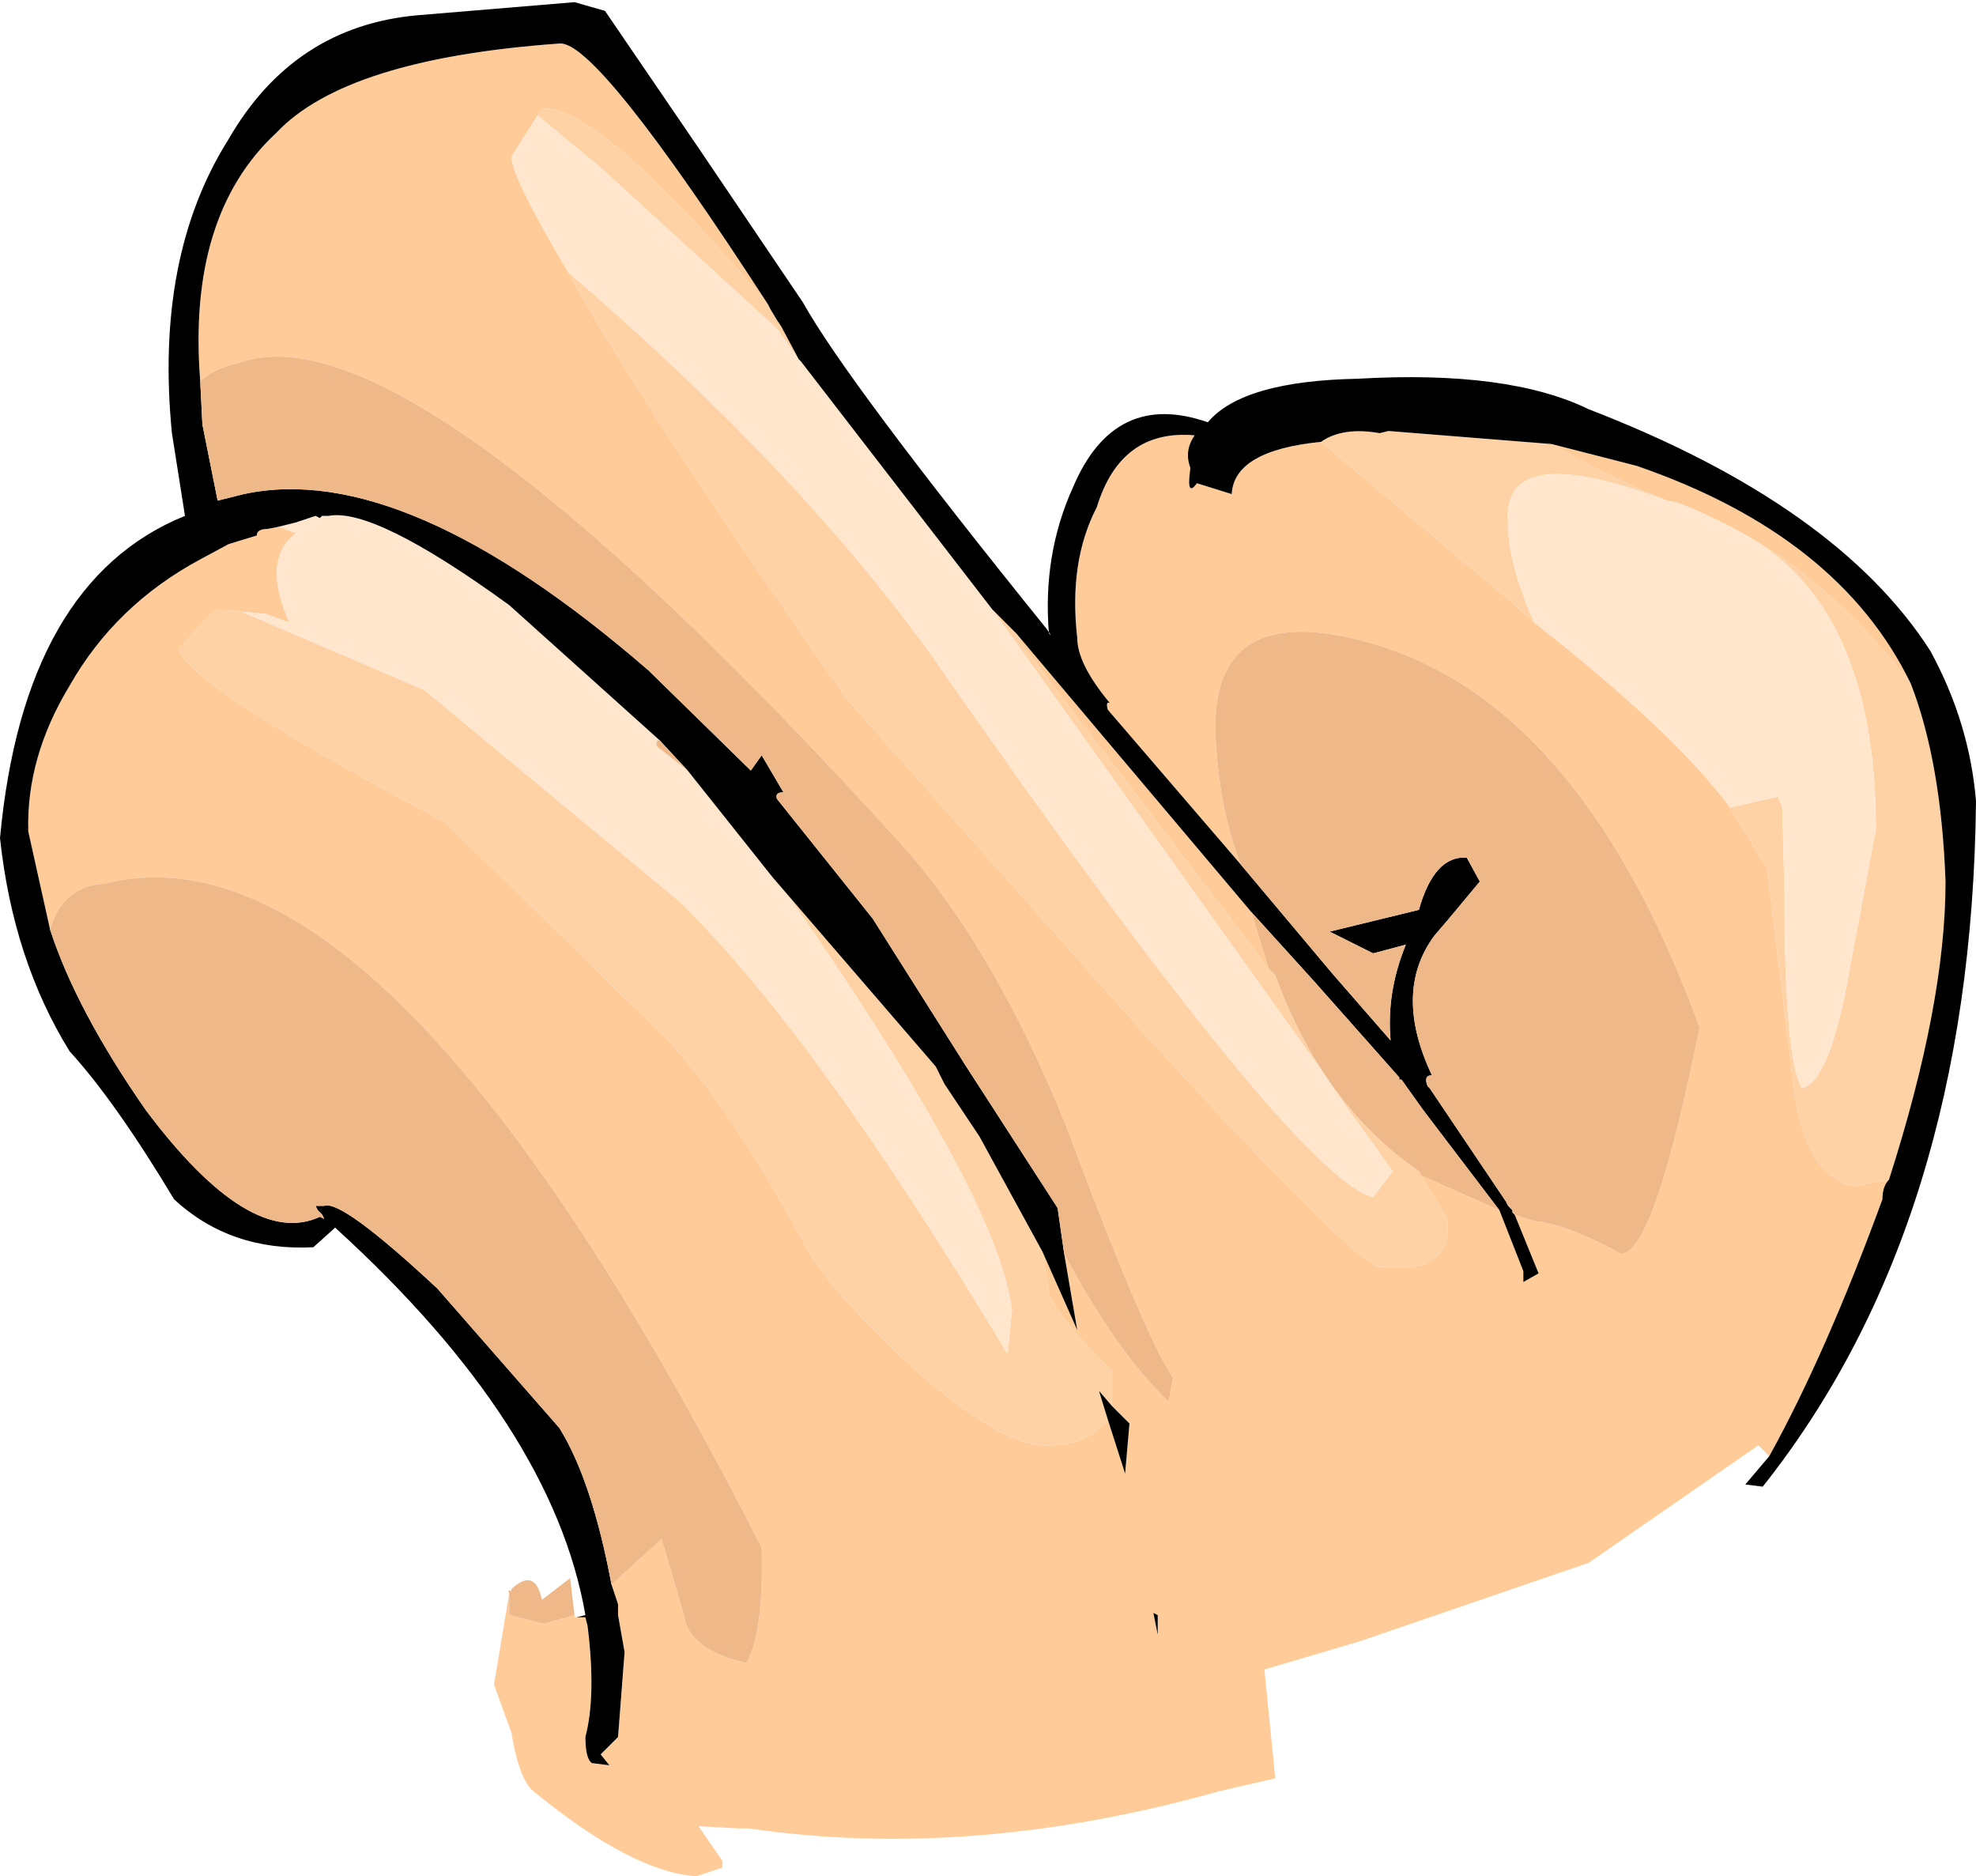 <?xml version="1.0" encoding="UTF-8" standalone="no"?>
<svg xmlns:xlink="http://www.w3.org/1999/xlink" height="43.1px" width="45.4px" xmlns="http://www.w3.org/2000/svg">
  <g transform="matrix(1.0, 0.0, 0.0, 1.0, 7.55, 4.85)">
    <path d="M33.1 28.6 L32.85 28.35 28.95 31.05 23.7 32.85 21.5 33.5 21.75 36.0 20.45 36.3 Q14.75 37.9 9.65 37.15 L9.4 37.15 8.5 37.1 9.05 37.9 9.05 38.05 8.45 38.25 Q6.95 38.15 4.65 36.25 4.35 35.9 4.2 34.95 L3.8 33.85 4.15 31.75 4.15 32.25 4.95 32.45 5.65 32.25 5.65 32.3 5.7 32.3 5.9 32.3 5.95 32.5 Q6.15 34.1 5.9 35.05 5.9 35.55 6.05 35.65 L6.45 35.7 6.25 35.45 6.65 35.05 6.8 33.1 6.65 32.25 6.65 32.0 6.5 31.55 7.65 30.5 8.15 32.2 Q8.25 33.05 9.6 33.35 10.0 32.65 9.95 30.7 1.35 13.8 -5.15 15.45 -6.1 15.5 -6.4 16.5 L-6.9 14.25 Q-6.95 12.55 -5.95 10.9 -4.9 9.05 -2.95 8.0 L-2.3 7.65 -1.65 7.45 Q-1.65 7.3 -1.4 7.3 L-1.15 7.25 -0.75 7.4 Q-1.55 8.0 -0.9 9.45 L-1.45 9.25 -2.0 9.2 -2.6 9.15 -3.45 10.05 Q-3.15 10.95 2.7 14.05 L7.65 18.9 Q9.15 20.4 11.0 23.85 11.5 24.75 13.35 26.5 15.3 28.25 16.35 28.35 17.45 28.4 17.9 27.75 L18.3 29.0 18.4 27.85 18.0 27.45 18.0 26.65 Q16.55 25.2 16.55 24.8 L16.4 23.9 17.2 25.7 16.9 23.95 Q18.1 26.2 19.3 27.35 L19.4 26.8 Q18.75 25.85 16.9 20.9 15.3 17.0 13.3 14.7 1.8 2.0 -2.1 3.5 -2.6 3.6 -2.95 3.9 -3.25 0.1 -1.2 -1.8 0.4 -3.5 5.3 -3.85 6.15 -3.95 10.1 2.15 6.15 -2.5 4.9 -2.35 L4.8 -2.2 4.2 -1.25 Q4.2 -0.8 5.5 1.4 7.15 4.4 11.9 11.2 L18.7 18.85 Q23.55 24.15 24.15 24.25 25.85 24.45 25.7 23.15 L25.1 22.15 26.9 22.95 27.45 24.35 27.45 24.6 27.8 24.4 27.25 23.05 27.7 23.2 Q28.4 23.25 29.7 23.95 30.45 23.95 31.5 18.75 28.85 11.5 24.2 10.0 20.05 8.7 20.4 12.4 20.5 13.8 20.95 15.0 L17.9 11.45 Q17.85 11.25 17.95 11.3 17.2 10.4 17.2 9.8 17.0 8.05 17.65 6.8 18.2 5.0 19.9 5.15 19.65 5.5 19.8 5.9 19.7 6.6 19.95 6.25 L20.75 6.5 Q20.8 5.5 22.8 5.3 L27.15 8.95 27.7 9.45 Q30.95 12.0 32.2 13.7 L33.05 15.1 33.6 19.6 Q33.8 22.15 35.05 22.4 L35.85 22.25 Q35.7 22.4 35.7 22.7 34.4 26.25 33.1 28.6 M15.8 9.7 L21.2 16.1 21.6 17.4 16.0 10.05 15.85 9.8 15.8 9.7 M28.1 5.35 L30.05 5.85 Q34.7 7.45 36.35 10.85 34.75 8.75 32.75 7.55 31.9 7.05 31.0 6.7 L30.75 6.65 Q29.4 6.1 28.1 5.35 M18.95 32.2 L19.05 32.7 19.05 32.25 18.95 32.2" fill="#ffcc99" fill-rule="evenodd" stroke="none"/>
    <path d="M10.2 15.3 L13.95 19.65 14.15 20.05 14.95 21.25 16.4 23.9 16.55 24.8 Q16.55 25.2 18.0 26.65 L18.0 27.45 17.7 27.1 17.9 27.75 Q17.45 28.4 16.35 28.35 15.3 28.25 13.35 26.5 11.5 24.75 11.0 23.85 9.15 20.4 7.65 18.9 L2.7 14.05 Q-3.15 10.95 -3.45 10.05 L-2.6 9.15 -2.0 9.2 2.2 11.0 8.05 15.85 Q11.15 18.85 15.6 26.25 L15.7 25.25 Q15.4 22.7 10.65 15.85 L10.2 15.3 M10.1 2.15 L10.15 2.25 10.3 2.5 10.4 2.65 10.8 3.4 10.3 2.7 6.25 -1.0 4.8 -2.2 4.9 -2.35 Q6.15 -2.5 10.1 2.15 M15.25 9.15 L15.8 9.7 15.85 9.8 16.0 10.05 21.6 17.4 21.75 17.55 Q22.85 20.55 25.05 22.05 L25.1 22.15 25.7 23.15 Q25.85 24.45 24.15 24.25 23.55 24.15 18.7 18.85 L11.9 11.2 Q7.15 4.4 5.5 1.4 10.75 5.9 13.85 10.2 22.2 22.2 24.0 22.65 L24.45 22.05 23.4 20.6 22.75 19.65 15.25 9.15 M22.8 5.3 Q23.3 4.95 24.15 5.1 L24.35 5.05 28.1 5.35 Q29.4 6.1 30.75 6.65 26.9 5.2 27.1 7.2 27.1 8.1 27.7 9.45 L27.15 8.95 22.8 5.3 M36.35 10.85 Q37.05 12.65 37.15 15.4 37.15 18.2 35.85 22.25 L35.05 22.4 Q33.8 22.15 33.6 19.6 L33.05 15.1 32.2 13.7 33.3 13.45 33.4 13.7 33.45 15.7 Q33.45 19.45 33.85 20.15 34.5 20.0 34.95 17.4 L35.55 14.2 Q35.55 9.3 32.75 7.55 34.75 8.75 36.35 10.85" fill="#ffd2a6" fill-rule="evenodd" stroke="none"/>
    <path d="M-1.15 7.25 L-0.75 7.15 -0.3 7.0 -0.2 7.05 -0.15 7.0 0.0 7.0 Q1.05 6.8 4.15 9.05 L7.6 12.15 Q7.5 12.15 7.55 12.3 L8.25 12.85 10.2 15.3 10.65 15.85 Q15.4 22.7 15.7 25.25 L15.6 26.25 Q11.15 18.85 8.05 15.85 L2.2 11.0 -2.0 9.2 -1.45 9.25 -0.9 9.45 Q-1.55 8.0 -0.75 7.4 L-1.15 7.25 M10.8 3.4 L10.85 3.45 15.25 9.15 22.75 19.65 23.4 20.6 24.45 22.05 24.0 22.65 Q22.2 22.2 13.85 10.2 10.75 5.9 5.5 1.4 4.2 -0.8 4.2 -1.25 L4.8 -2.2 6.25 -1.0 10.3 2.7 10.8 3.4 M30.75 6.65 L31.0 6.7 Q31.9 7.05 32.75 7.55 35.55 9.3 35.55 14.2 L34.95 17.4 Q34.5 20.0 33.85 20.15 33.45 19.45 33.45 15.7 L33.4 13.7 33.3 13.45 32.2 13.7 Q30.95 12.0 27.7 9.45 27.1 8.1 27.1 7.2 26.9 5.2 30.75 6.65" fill="#ffe6cc" fill-rule="evenodd" stroke="none"/>
    <path d="M5.7 32.3 L5.9 32.25 Q5.15 27.9 0.15 23.35 L-0.35 23.8 Q-2.25 23.9 -3.55 22.7 -4.9 20.45 -5.95 19.3 -7.25 17.2 -7.55 14.4 -7.0 8.5 -3.3 7.0 L-3.6 5.1 Q-4.0 1.05 -2.3 -1.65 -0.8 -4.25 2.05 -4.5 L5.65 -4.8 6.35 -4.6 8.5 -1.45 10.9 2.1 Q11.9 3.9 16.5 9.6 L16.6 9.75 16.55 9.7 Q16.4 7.9 17.1 6.35 18.05 4.1 20.2 4.85 21.0 3.9 23.65 3.85 27.1 3.65 28.95 4.55 34.65 6.75 36.8 10.1 37.7 11.75 37.85 13.55 37.75 23.25 32.95 29.3 L32.55 29.25 33.1 28.6 Q34.4 26.25 35.7 22.7 35.7 22.4 35.85 22.25 37.15 18.2 37.15 15.4 37.05 12.65 36.35 10.85 34.7 7.45 30.05 5.85 L28.1 5.35 24.35 5.05 24.15 5.1 Q23.3 4.95 22.8 5.3 20.8 5.5 20.75 6.5 L19.95 6.25 Q19.7 6.6 19.8 5.9 19.65 5.5 19.9 5.15 18.2 5.0 17.65 6.8 17.0 8.05 17.2 9.8 17.2 10.4 17.95 11.3 17.85 11.25 17.9 11.45 L20.95 15.0 23.05 17.5 24.4 19.05 Q24.3 17.95 24.75 16.85 L24.0 17.05 23.0 16.55 25.05 16.05 Q25.4 14.8 26.15 14.85 L26.45 15.4 25.7 16.3 25.4 16.65 Q24.45 17.95 25.35 19.85 25.15 19.85 25.25 20.1 L25.3 20.15 27.05 22.75 27.1 22.85 27.2 22.95 27.2 23.0 27.25 23.05 27.8 24.4 27.45 24.6 27.45 24.35 26.9 22.95 25.15 20.65 24.65 19.95 24.6 19.95 24.6 19.9 22.65 17.7 21.2 16.1 15.8 9.7 15.25 9.15 10.85 3.45 10.8 3.4 10.4 2.65 10.3 2.5 10.15 2.25 10.1 2.15 Q6.15 -3.95 5.3 -3.85 0.4 -3.5 -1.2 -1.8 -3.25 0.1 -2.95 3.9 L-2.9 4.9 -2.55 6.65 -1.95 6.5 Q1.75 5.7 7.35 10.55 L9.7 12.85 9.95 12.5 10.45 13.35 Q10.25 13.35 10.3 13.5 L12.5 16.25 14.65 19.65 16.75 22.9 16.9 23.95 17.2 25.7 16.4 23.9 14.95 21.25 14.15 20.05 13.95 19.65 10.2 15.3 8.25 12.85 7.6 12.15 4.15 9.05 Q1.05 6.8 0.0 7.0 L-0.15 7.0 -0.2 7.05 -0.3 7.0 -0.75 7.15 -1.15 7.25 -1.4 7.3 Q-1.65 7.3 -1.65 7.45 L-2.3 7.65 -2.95 8.0 Q-4.9 9.05 -5.95 10.9 -6.95 12.55 -6.9 14.25 L-6.4 16.5 Q-5.8 18.35 -4.2 20.65 -1.8 23.85 -0.2 23.1 L-0.1 23.15 -0.15 23.05 -0.25 22.95 -0.3 22.85 -0.1 22.85 Q0.3 22.7 2.5 24.75 L5.3 27.95 Q6.05 29.15 6.5 31.55 L6.65 32.0 6.65 32.25 6.8 33.1 6.65 35.05 6.25 35.45 6.45 35.7 6.05 35.65 Q5.9 35.55 5.9 35.05 6.15 34.1 5.95 32.5 L5.9 32.3 5.7 32.3 M18.0 27.45 L18.4 27.85 18.3 29.0 17.9 27.75 17.7 27.1 18.0 27.45 M18.95 32.2 L19.05 32.25 19.05 32.7 18.95 32.2" fill="#000000" fill-rule="evenodd" stroke="none"/>
    <path d="M4.15 31.75 Q4.1 31.65 4.2 31.7 L4.2 31.65 Q4.75 31.15 4.9 31.9 L5.55 31.4 5.65 32.25 4.95 32.45 4.15 32.25 4.15 31.75 M6.5 31.55 Q6.05 29.15 5.3 27.95 L2.5 24.75 Q0.3 22.7 -0.1 22.85 L-0.3 22.85 -0.25 22.95 -0.15 23.05 -0.1 23.15 -0.2 23.1 Q-1.8 23.85 -4.2 20.65 -5.8 18.35 -6.4 16.5 -6.1 15.5 -5.15 15.45 1.35 13.8 9.95 30.7 10.0 32.65 9.6 33.35 8.25 33.05 8.15 32.2 L7.65 30.5 6.5 31.55 M7.6 12.15 L8.25 12.85 7.55 12.3 Q7.5 12.15 7.6 12.15 M16.9 23.95 L16.75 22.9 14.65 19.65 12.5 16.25 10.3 13.5 Q10.25 13.35 10.45 13.35 L9.95 12.5 9.7 12.85 7.35 10.55 Q1.75 5.7 -1.95 6.5 L-2.55 6.65 -2.9 4.9 -2.95 3.9 Q-2.6 3.6 -2.1 3.5 1.8 2.0 13.3 14.7 15.3 17.0 16.9 20.9 18.75 25.85 19.4 26.8 L19.3 27.35 Q18.1 26.2 16.9 23.95 M21.2 16.1 L22.65 17.7 24.6 19.9 24.6 19.95 24.65 19.95 25.15 20.65 26.9 22.95 25.1 22.15 25.05 22.05 Q22.85 20.55 21.75 17.55 L21.6 17.4 21.2 16.1 M27.25 23.05 L27.2 23.0 27.2 22.95 27.1 22.85 27.05 22.75 25.3 20.15 25.25 20.1 Q25.15 19.85 25.35 19.85 24.45 17.95 25.4 16.65 L25.7 16.3 26.45 15.4 26.15 14.85 Q25.4 14.8 25.05 16.05 L23.0 16.55 24.0 17.05 24.75 16.85 Q24.3 17.95 24.4 19.05 L23.05 17.5 20.95 15.0 Q20.5 13.8 20.4 12.4 20.05 8.7 24.2 10.0 28.85 11.5 31.5 18.75 30.45 23.95 29.7 23.95 28.4 23.25 27.7 23.2 L27.25 23.05" fill="#eeb889" fill-rule="evenodd" stroke="none"/>
  </g>
</svg>
